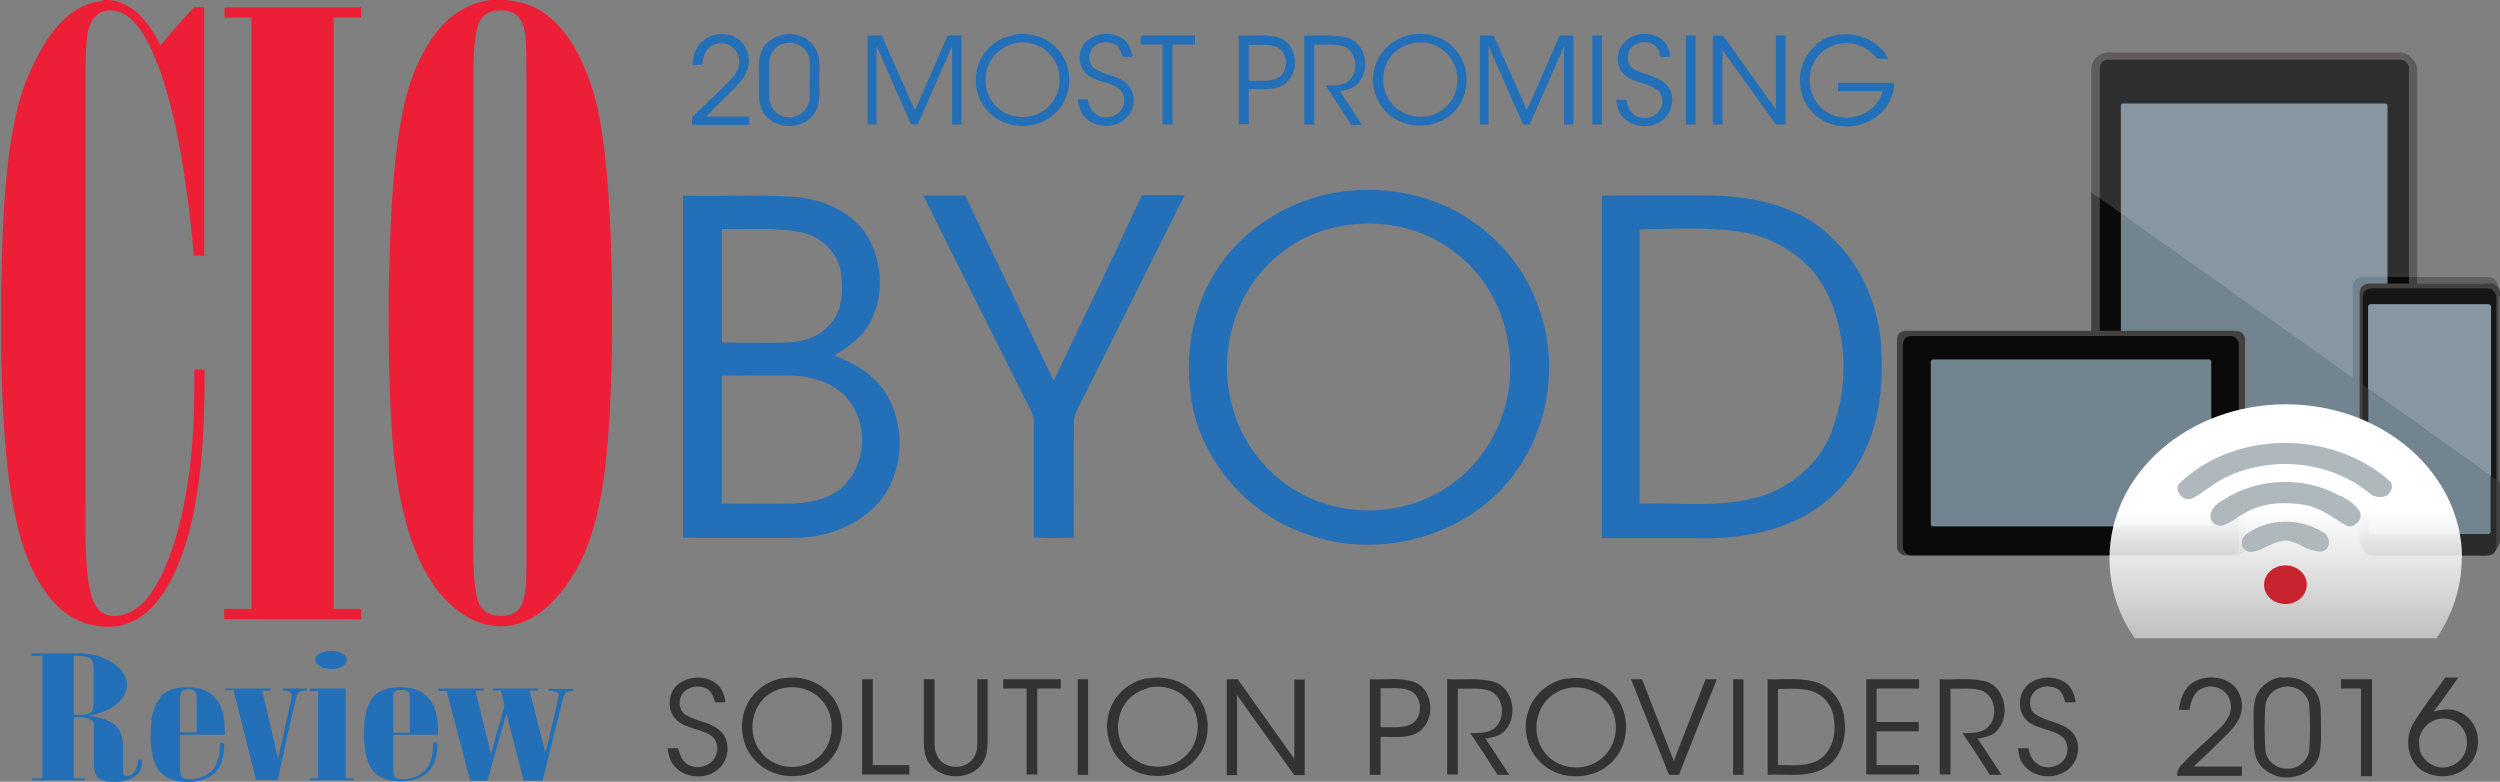 <?xml version="1.0" encoding="UTF-8"?> <svg xmlns="http://www.w3.org/2000/svg" xmlns:xlink="http://www.w3.org/1999/xlink" id="Layer_1" data-name="Layer 1" viewBox="0 0 72.47 22.66"><rect x="0" y="0" width="72.47" height="22.66" fill="#808080" stroke="none"/><defs><style> .cls-1 { fill: #0a0a0a; } .cls-2 { fill: #333; } .cls-3 { fill: #728490; } .cls-4 { fill: #ec1f36; } .cls-5 { opacity: .5; } .cls-5, .cls-6 { fill: #424140; } .cls-7 { fill: #c8242d; } .cls-8 { fill: #236fb8; } .cls-9 { fill: #fff; opacity: .15; } .cls-10 { fill: #161616; } .cls-11 { fill: url(#linear-gradient); } .cls-12 { fill: #afb8bd; } </style><linearGradient id="linear-gradient" x1="66.25" y1="18.5" x2="66.25" y2="11.73" gradientUnits="userSpaceOnUse"><stop offset="0" stop-color="#fff" stop-opacity=".5"></stop><stop offset=".55" stop-color="#fff"></stop></linearGradient></defs><g><g><rect class="cls-6" x="60.62" y="1.52" width="9.45" height="13.21" rx=".5" ry=".5"></rect><rect class="cls-1" x="60.87" y="1.73" width="8.96" height="13.01" rx=".24" ry=".24"></rect><rect class="cls-3" x="61.48" y="3" width="7.73" height="10.33" rx=".06" ry=".06"></rect><rect class="cls-6" x="54.99" y="9.59" width="10.09" height="6.51" rx=".24" ry=".24"></rect><rect class="cls-1" x="55.16" y="9.74" width="9.74" height="6.36" rx=".24" ry=".24"></rect><path class="cls-6" d="m72.47,15.6v-7.11c0-.15-.12-.27-.27-.27h-3.53c-.15,0-.27.12-.27.27v7.11c0,.27.22.5.5.5h3.08c.27,0,.5-.22.5-.5Z"></path><rect class="cls-10" x="68.49" y="8.36" width="3.87" height="7.74" rx=".24" ry=".24"></rect><rect class="cls-3" x="68.65" y="8.83" width="3.55" height="6.65" rx=".06" ry=".06"></rect><rect class="cls-3" x="55.97" y="10.42" width="8.13" height="4.84" rx=".06" ry=".06"></rect></g><path class="cls-9" d="m70.07,8.03h-1.59c-.16,0-.28.13-.28.28v2.64l-6.72-4.77-.62-.44-.25-.17v-3.55c0-.27.22-.5.5-.5h8.46c.27,0,.5.22.5.5v6.01Z"></path><path class="cls-9" d="m72.21,8.89v4.91l-2.13-1.52-.25-.18-.62-.44-.56-.4v-2.38s.03-.06.06-.06h3.44s.06.03.06.06Z"></path><path class="cls-9" d="m72.47,8.72v5.27l-.05-.03v-5.45c.03.06.05.13.05.21Z"></path><path class="cls-5" d="m72.21,8.89v4.91l-2.13-1.52-.25-.18-.62-.44-.56-.4v-2.38s.03-.06.06-.06h3.44s.06.03.06.06Z"></path><path class="cls-5" d="m72.42,13.95v1.73c0,.09-.02.17-.06.24-.03.06-.07.11-.12.15-.03.02-.07.03-.11.03h-3.4c-.13,0-.24-.11-.24-.24v-4.7h0s.16.11.16.11v4.15s.03.06.06.06h3.44s.06-.03.06-.06v-1.62h0s.16.11.16.11l.05.04Z"></path><path class="cls-5" d="m72.42,8.32v.19c-.08-.17-.25-.29-.45-.29h-1.9v-.19h2.06c.16,0,.28.13.28.28Z"></path><path class="cls-3" d="m72.21,8.89v4.91l-2.13-1.52-.25-.18-.62-.44-.56-.4v-2.38s.03-.06.06-.06h3.44s.06.03.06.06Z"></path><path class="cls-9" d="m72.21,8.89v4.91l-2.13-1.52-.25-.18-.62-.44-.56-.4v-2.38s.03-.06.06-.06h3.44s.06.03.06.06Z"></path></g><path class="cls-11" d="m71.36,16.19c0,.84-.27,1.63-.73,2.31h-8.75c-.47-.67-.73-1.46-.73-2.31,0-2.47,2.29-4.47,5.11-4.47s5.11,2,5.11,4.47Z"></path><g><path class="cls-2" d="m63.49,19.84c.34-.27.89-.27,1.22,0,.34.29.36.8.11,1.14-.14.21-.33.37-.51.55-.23.24-.48.46-.72.69.47,0,.93,0,1.4,0v.27c-.63,0-1.25,0-1.88,0,0-.13.05-.25.15-.34.34-.37.74-.7,1.1-1.05.19-.19.36-.45.3-.72-.04-.34-.45-.58-.79-.44-.28.1-.36.39-.4.64-.08,0-.23,0-.31,0,.04-.27.11-.55.34-.75Z"></path><path class="cls-2" d="m66.16,19.65c.36-.06.73.09.94.36.21.27.17.63.18.94,0,.32.02.64-.05.95-.08.31-.38.55-.71.61-.42.11-.9-.1-1.09-.47-.12-.26-.09-.55-.1-.83.01-.32-.04-.64.05-.96.09-.33.41-.59.78-.62Zm0,.27c-.26.05-.46.27-.49.51-.03.44-.03.89,0,1.33.03.29.33.55.65.52.31.01.58-.24.62-.52.03-.44.03-.89,0-1.33-.04-.34-.42-.61-.79-.51Z"></path><path class="cls-2" d="m71.39,22.33c-.38.26-.95.22-1.29-.08-.35-.35-.38-.91-.12-1.32.27-.45.61-.86.9-1.29.13,0,.25,0,.38,0-.23.33-.46.66-.71.98.26-.06.55-.1.79.04.65.33.65,1.29.05,1.67Zm-.41-.11c.55-.12.7-.84.33-1.2-.17-.18-.45-.23-.69-.16-.31.1-.54.42-.49.73-.02.4.43.75.85.64Z"></path><path class="cls-2" d="m67.86,19.69c.3,0,.6,0,.9,0,0,.94,0,1.87,0,2.81h-.32c0-.85,0-1.69,0-2.54-.19,0-.39,0-.58,0v-.27Z"></path></g><g><path class="cls-2" d="m19.65,19.84c.31-.25.79-.27,1.11-.03.17.13.24.34.27.55-.1,0-.2,0-.3,0-.04-.13-.08-.28-.2-.37-.24-.16-.61-.1-.77.15-.1.18-.08.45.1.57.31.21.73.21,1.01.47.33.29.27.85-.05,1.12-.38.33-1.05.26-1.33-.17-.09-.13-.11-.29-.14-.44.1,0,.2,0,.3,0,.06.13.07.28.18.38.24.27.73.2.9-.12.11-.2.08-.48-.11-.62-.3-.21-.71-.2-.99-.44-.31-.27-.28-.81.03-1.06Z"></path><path class="cls-2" d="m22.67,19.67c.45-.09.94.03,1.28.34.54.47.62,1.36.19,1.92-.36.51-1.07.69-1.66.49-.44-.14-.81-.52-.92-.97-.12-.43-.03-.92.25-1.27.21-.27.53-.46.86-.52Zm0,.28c-.14.04-.27.1-.39.18-.5.35-.62,1.12-.26,1.62.36.54,1.18.64,1.67.23.51-.4.56-1.23.12-1.69-.28-.32-.74-.44-1.15-.33Z"></path><path class="cls-2" d="m33.27,19.67c.46-.09.96.04,1.3.36.55.5.59,1.43.09,1.98-.52.61-1.55.65-2.13.09-.41-.38-.54-1-.36-1.52.16-.47.59-.83,1.08-.92Zm0,.28c-.15.04-.29.11-.42.2-.49.37-.59,1.14-.21,1.62.37.52,1.18.61,1.66.2.51-.4.56-1.22.12-1.69-.28-.32-.74-.44-1.15-.34Z"></path><path class="cls-2" d="m45.39,19.68c.46-.09.97.04,1.31.36.55.5.58,1.43.09,1.98-.52.61-1.55.65-2.12.09-.41-.38-.55-1-.36-1.52.16-.47.59-.83,1.08-.92Zm0,.28c-.17.05-.33.13-.47.25-.44.39-.51,1.11-.16,1.58.37.52,1.18.61,1.66.2.51-.4.56-1.22.12-1.69-.28-.32-.75-.44-1.15-.34Z"></path><path class="cls-2" d="m58.79,19.84c.31-.25.79-.27,1.11-.03.17.13.24.34.27.55-.1,0-.2,0-.3,0-.04-.13-.08-.28-.2-.37-.25-.17-.65-.1-.78.18-.08.18-.06.42.12.54.31.21.72.21,1.01.47.3.26.28.76.02,1.04-.36.41-1.11.37-1.41-.09-.09-.13-.11-.29-.14-.44.1,0,.2,0,.31,0,.03.15.08.3.2.41.25.24.71.16.87-.14.11-.2.08-.48-.11-.62-.3-.21-.71-.2-.99-.44-.31-.27-.28-.81.03-1.06Z"></path><path class="cls-2" d="m24.99,19.69h.31c0,.83,0,1.66,0,2.49.35,0,.71,0,1.06,0,0,.09,0,.18,0,.27-.46,0-.91,0-1.37,0v-2.77Z"></path><path class="cls-2" d="m26.78,19.69h.31c0,.62,0,1.24,0,1.86,0,.18.05.36.17.5.23.23.64.24.88.02.14-.14.2-.33.19-.52,0-.62,0-1.24,0-1.86h.3c0,.59,0,1.18,0,1.77,0,.25-.03.52-.19.72-.35.42-1.07.43-1.44.03-.18-.19-.22-.46-.22-.71,0-.6,0-1.21,0-1.81Z"></path><path class="cls-2" d="m29.08,19.69c.56,0,1.11,0,1.67,0,0,.09,0,.18,0,.27-.23,0-.45,0-.68,0,0,.83,0,1.66,0,2.49h-.31c0-.83,0-1.66,0-2.49h-.68c0-.09,0-.18,0-.27Z"></path><path class="cls-2" d="m31.24,19.69h.3c0,.92,0,1.85,0,2.77h-.3v-2.77Z"></path><path class="cls-2" d="m35.57,19.69c.11,0,.21,0,.31,0,.55.77,1.09,1.54,1.64,2.31,0-.77,0-1.54,0-2.3h.3v2.77h-.3c-.56-.77-1.11-1.55-1.66-2.32,0,.78,0,1.55,0,2.32h-.3c0-.92,0-1.85,0-2.77Z"></path><path class="cls-2" d="m39.71,19.69c.43.02.87-.06,1.29.08.58.23.62,1.16.09,1.47-.33.18-.71.11-1.07.12v1.1h-.31c0-.92,0-1.85,0-2.77Zm.31.27v1.12c.28-.01.58.04.85-.07.39-.16.39-.83,0-.99-.27-.11-.57-.06-.85-.07Z"></path><path class="cls-2" d="m41.96,19.69c.46.02.92-.05,1.37.08.57.21.69,1.08.24,1.46-.14.12-.33.15-.51.18.23.35.46.7.69,1.05-.11,0-.23,0-.34,0-.26-.41-.52-.81-.79-1.21.23,0,.49.01.69-.13.34-.27.3-.89-.11-1.09-.3-.11-.63-.05-.94-.07,0,.83,0,1.66,0,2.49h-.31c0-.92,0-1.85,0-2.77Z"></path><path class="cls-2" d="m47.27,19.69h.33c.31.79.61,1.58.92,2.37.3-.79.62-1.58.92-2.37h.33c-.37.92-.74,1.85-1.1,2.77-.1,0-.2,0-.29,0-.37-.92-.73-1.85-1.1-2.77Z"></path><path class="cls-2" d="m50.24,19.69h.3c0,.92,0,1.85,0,2.77h-.3v-2.77Z"></path><path class="cls-2" d="m51.24,19.69c.5.02,1.02-.07,1.5.12.43.17.7.62.73,1.07.06.5-.09,1.08-.54,1.36-.5.32-1.13.19-1.69.22v-2.77Zm.3.27v2.22c.4-.01.85.06,1.21-.17.36-.24.47-.72.42-1.12-.03-.31-.19-.63-.48-.78-.35-.2-.76-.13-1.15-.14Z"></path><path class="cls-2" d="m54.1,19.69h1.53c0,.09,0,.18,0,.27-.41,0-.82,0-1.23,0,0,.32,0,.64,0,.97.41,0,.81,0,1.22,0,0,.09,0,.18,0,.27-.41,0-.81,0-1.22,0,0,.33,0,.65,0,.98.41,0,.82,0,1.23,0,0,.09,0,.18,0,.27h-1.53v-2.77Z"></path><path class="cls-2" d="m56.23,19.69c.45.02.92-.05,1.36.07.56.2.68,1.01.3,1.42-.14.16-.36.2-.56.23.23.35.46.7.69,1.05-.11,0-.23,0-.34,0-.26-.41-.52-.81-.79-1.21.23,0,.49.01.69-.13.34-.27.3-.89-.1-1.09-.3-.11-.63-.05-.94-.07,0,.83,0,1.66,0,2.49h-.31c0-.92,0-1.85,0-2.77Z"></path></g><g><path class="cls-8" d="m20.31,1.25c.25-.28.7-.34,1.02-.16.29.16.43.52.36.84-.05.24-.21.43-.37.6-.29.28-.57.56-.85.85.42,0,.83,0,1.25,0,0,.08,0,.16,0,.24-.55,0-1.1,0-1.66,0,.01-.09-.03-.22.06-.28.29-.27.56-.54.84-.81.15-.15.31-.29.41-.48.11-.21.07-.5-.11-.66-.21-.2-.59-.18-.76.05-.1.12-.12.28-.15.44-.09,0-.18,0-.28,0,.02-.22.07-.45.23-.62Z"></path><path class="cls-8" d="m22.65,1.02c.39-.11.85.07,1.02.45.13.28.07.6.08.9,0,.34.05.74-.21,1-.36.41-1.09.37-1.39-.08-.2-.28-.14-.64-.15-.96,0-.29-.04-.6.09-.88.1-.22.32-.37.55-.42Zm.08.24c-.26.06-.44.32-.43.58,0,.33,0,.67,0,1,0,.27.21.51.47.55.35.08.72-.22.7-.58,0-.36.01-.72,0-1.07-.04-.34-.41-.58-.74-.48Z"></path><path class="cls-8" d="m29.37,1.01c.44-.09.92.04,1.24.36.47.46.52,1.26.11,1.77-.36.47-1.04.63-1.58.42-.39-.14-.7-.48-.81-.88-.11-.42-.02-.9.28-1.23.19-.23.47-.38.76-.43Zm-.04.27c-.14.05-.28.12-.4.22-.42.36-.48,1.04-.15,1.47.35.49,1.12.57,1.57.16.47-.39.49-1.18.04-1.6-.27-.27-.7-.37-1.07-.25Z"></path><path class="cls-8" d="m31.54,1.17c.28-.24.74-.25,1.03-.03.16.12.23.32.25.51h-.28c-.04-.13-.08-.28-.21-.36-.22-.12-.53-.08-.68.13-.11.17-.1.43.07.56.29.2.68.2.94.44.26.23.26.65.06.92-.31.43-1.06.41-1.35-.04-.08-.12-.11-.28-.13-.42.1,0,.19,0,.29,0,.03.15.08.32.21.41.24.2.64.12.79-.15.11-.18.07-.45-.11-.58-.28-.2-.66-.18-.92-.41-.29-.25-.26-.75.03-.99Z"></path><path class="cls-8" d="m40.89,1.01c.44-.09.92.04,1.24.36.47.46.51,1.27.11,1.77-.35.45-.99.61-1.53.43-.41-.13-.75-.48-.86-.9-.11-.4-.03-.86.24-1.18.2-.25.49-.42.8-.48Zm-.04.27c-.13.04-.26.11-.37.19-.44.35-.51,1.05-.17,1.49.35.49,1.12.57,1.57.17.47-.39.49-1.18.04-1.6-.27-.27-.7-.37-1.07-.25Z"></path><path class="cls-8" d="m47.14,1.17c.28-.24.74-.25,1.03-.03.16.12.23.32.25.51h-.28c-.04-.14-.09-.28-.21-.36-.19-.11-.45-.09-.61.06-.18.15-.19.49.01.63.29.19.67.2.94.44.27.23.26.68.04.95-.31.4-1.02.38-1.31-.03-.1-.13-.13-.29-.15-.45.1,0,.19,0,.29,0,.03.15.08.32.21.42.24.2.64.12.78-.15.11-.18.07-.45-.11-.57-.28-.2-.66-.18-.92-.41-.29-.25-.26-.75.03-.99Z"></path><path class="cls-8" d="m52.64,1.29c.63-.53,1.72-.33,2.1.41-.11,0-.22,0-.33,0-.18-.23-.44-.4-.73-.44-.43-.07-.9.15-1.1.55-.27.51-.08,1.23.45,1.48.57.31,1.39,0,1.54-.65-.43,0-.86,0-1.29,0,0-.08,0-.16,0-.24.54,0,1.09,0,1.63,0-.01.41-.23.81-.58,1.03-.55.37-1.37.31-1.81-.2-.51-.53-.45-1.48.14-1.93Z"></path><path class="cls-8" d="m25.17,1.03h.39c.32.72.64,1.44.96,2.17.32-.72.64-1.44.95-2.17h.4v2.58h-.27c0-.76,0-1.52,0-2.28-.32.76-.67,1.52-1,2.28-.06,0-.13,0-.19,0-.33-.76-.67-1.52-1-2.28,0,.76,0,1.52,0,2.28h-.26V1.03Z"></path><path class="cls-8" d="m33.07,1.03h1.57c0,.08,0,.17,0,.26-.22,0-.43,0-.65,0,0,.77,0,1.55,0,2.32h-.29V1.29h-.63c0-.08,0-.17,0-.25Z"></path><path class="cls-8" d="m35.91,1.03c.4.02.82-.05,1.2.07.53.22.57,1.04.11,1.35-.31.19-.68.12-1.02.13v1.02h-.29c0-.86,0-1.72,0-2.58Zm.29.26v1.05c.27-.01.54.04.8-.06.37-.15.36-.77,0-.92-.25-.1-.53-.05-.79-.06Z"></path><path class="cls-8" d="m37.82,1.03c.41.01.84-.04,1.24.06.54.16.68.94.3,1.33-.13.15-.33.19-.52.22.21.33.43.65.64.98-.1,0-.21,0-.31,0-.25-.38-.49-.76-.74-1.14.24,0,.53.02.71-.18.25-.27.18-.77-.15-.94-.28-.11-.59-.05-.89-.07v2.32h-.29c0-.86,0-1.72,0-2.58Z"></path><path class="cls-8" d="m42.91,1.03h.39c.32.72.64,1.44.96,2.16.32-.72.64-1.44.95-2.16h.4v2.58h-.27c0-.76,0-1.52,0-2.28-.32.76-.67,1.52-1,2.28-.06,0-.13,0-.19,0-.33-.76-.67-1.52-1-2.28,0,.76,0,1.52,0,2.28h-.25V1.03Z"></path><path class="cls-8" d="m46.16,1.03h.28v2.58h-.28V1.03Z"></path><path class="cls-8" d="m48.87,1.03h.28v2.58h-.28V1.03Z"></path><path class="cls-8" d="m49.66,1.03c.1,0,.2,0,.29,0,.51.72,1.02,1.43,1.53,2.15,0-.72,0-1.43,0-2.15h.28v2.58h-.28c-.52-.72-1.03-1.44-1.55-2.16,0,.72,0,1.44,0,2.16h-.28c0-.86,0-1.72,0-2.58Z"></path></g><g><g><path class="cls-4" d="m2.97,0h.2c.32.03.62.19.85.41.27.26.46.57.63.9.32-.37.64-.74.97-1.1.1,0,.2,0,.3,0,0,2.4,0,4.8,0,7.2-.1,0-.2,0-.3,0-.08-.87-.18-1.74-.32-2.61-.15-.91-.34-1.81-.64-2.69-.16-.44-.34-.88-.6-1.26-.15-.21-.34-.41-.59-.5-.22-.08-.5-.07-.68.1-.17.16-.24.39-.26.61-.06.43-.05.87-.05,1.31v12.03c0,.81-.03,1.63.08,2.44.05.3.1.63.33.86.19.18.48.19.72.11.36-.11.63-.4.83-.71.3-.47.5-1,.66-1.53.46-1.58.55-3.23.53-4.86.1,0,.2,0,.3,0,0,1.27-.03,2.54-.25,3.79-.12.7-.3,1.39-.59,2.04-.19.42-.43.82-.76,1.14-.26.24-.58.42-.93.47-.5.07-1.02-.05-1.43-.33-.45-.31-.76-.77-1-1.25-.37-.74-.54-1.57-.67-2.38-.19-1.32-.24-2.66-.27-3.99v-1.73c.04-1.58.06-3.18.35-4.74.11-.6.27-1.19.53-1.74.25-.54.54-1.06.98-1.46.3-.28.69-.48,1.11-.5Z"></path><path class="cls-4" d="m14.4,0h.22c.36.02.72.12,1.03.3.44.26.77.67,1.02,1.1.26.46.45.97.59,1.48.18.73.27,1.48.34,2.23.07.87.11,1.74.13,2.61.03,1.65.02,3.3-.1,4.95-.09,1.14-.24,2.3-.69,3.37-.24.55-.57,1.06-1,1.48-.32.3-.7.54-1.13.61-.4.07-.82-.01-1.18-.2-.47-.25-.85-.64-1.14-1.09-.32-.5-.54-1.05-.7-1.62-.39-1.36-.45-2.79-.5-4.2-.03-1.16-.04-2.33,0-3.49.04-1.32.1-2.65.32-3.96.1-.55.23-1.11.46-1.63.24-.56.57-1.1,1.05-1.48.37-.29.83-.45,1.29-.48Zm-.13.33c-.22.05-.38.24-.43.46-.12.49-.11,1.01-.12,1.51v12.46c0,.69-.02,1.37.03,2.06.03.25.04.51.17.74.18.29.57.35.87.26.17-.05.31-.19.36-.36.1-.32.11-.65.11-.98,0-4.73,0-9.45,0-14.18,0-.42,0-.85-.03-1.27-.03-.22-.09-.47-.28-.61-.2-.14-.46-.14-.69-.09Z"></path><path class="cls-4" d="m6.51.51c0-.1,0-.2,0-.3,1.32,0,2.64,0,3.96,0,0,.1,0,.2,0,.3-.27,0-.53,0-.8,0,0,5.71,0,11.43,0,17.14.27,0,.53,0,.8,0,0,.1,0,.2,0,.3-1.32.01-2.64,0-3.97,0,0-.1,0-.2,0-.3.26,0,.52,0,.79,0,0-5.71,0-11.43,0-17.14-.26,0-.53,0-.79,0Z"></path></g><g><path class="cls-8" d="m9.37,18.9c.21-.06.46-.05.63.1.09.08.06.23-.04.29-.18.13-.43.13-.63.05-.09-.04-.19-.11-.19-.21,0-.12.12-.2.23-.23Z"></path><path class="cls-8" d="m.92,19s0-.05,0-.06c.47,0,.93,0,1.4,0,.41,0,.84.14,1.14.43.14.13.23.32.22.51-.01.23-.17.43-.35.57-.22.17-.5.25-.77.3.27.04.55.09.76.26.17.13.24.35.25.56,0,.28,0,.56,0,.84,0,.11.15.09.22.06.16-.09.2-.29.21-.45.03,0,.09,0,.12,0,0,.14-.02.3-.13.41-.16.17-.41.23-.64.24-.16,0-.33,0-.47-.1-.13-.09-.16-.26-.16-.41,0-.36,0-.73,0-1.09,0-.07,0-.16-.07-.2-.15-.09-.34-.08-.51-.08,0,.59,0,1.18,0,1.77.1,0,.2,0,.31,0,0,.02,0,.05,0,.06-.51,0-1.01,0-1.52,0,0-.02,0-.05,0-.06.1,0,.2,0,.3,0,0-1.18,0-2.37,0-3.55-.1,0-.2,0-.31,0Zm1.22,0c0,.57,0,1.14,0,1.72.15,0,.31.02.45-.04.11-.05.12-.18.12-.28,0-.35,0-.7,0-1.05,0-.1-.02-.23-.11-.28-.14-.06-.31-.06-.46-.06Z"></path><path class="cls-8" d="m4.65,20.19c.24-.25.62-.29.95-.26.3.02.6.18.75.45.15.28.17.61.17.92-.43,0-.87,0-1.3,0,0,.34,0,.67,0,1.01,0,.08,0,.2.1.25.14.05.29.03.43,0,.19-.06.38-.16.48-.33.12-.21.14-.46.15-.69.03,0,.09,0,.12,0,0,.3-.04.65-.28.87-.27.24-.66.29-1.01.24-.27-.03-.54-.17-.67-.42-.18-.34-.18-.74-.17-1.11.02-.31.06-.66.29-.9Zm.65-.17c-.07.04-.08.13-.08.2,0,.34,0,.67,0,1.01.16,0,.32,0,.48,0,0-.34,0-.67,0-1.01,0-.08-.02-.19-.1-.22-.09-.03-.2-.03-.29.01Z"></path><path class="cls-8" d="m6.53,19.96c.44,0,.88,0,1.32,0,0,.02,0,.05,0,.06-.08,0-.17,0-.25,0,.15.66.31,1.31.46,1.97.13-.56.25-1.12.37-1.67.01-.08.05-.18-.01-.25-.06-.06-.15-.05-.23-.05v-.06c.23,0,.47,0,.7,0,0,.02,0,.05,0,.06-.08,0-.18-.01-.24.06-.06.1-.08.21-.11.32-.17.74-.33,1.48-.49,2.21-.21,0-.42,0-.63,0-.22-.87-.43-1.73-.65-2.6-.08,0-.16,0-.24,0v-.06Z"></path><path class="cls-8" d="m8.97,19.96c.35,0,.7,0,1.05,0,0,.87,0,1.73,0,2.6.08,0,.16,0,.23,0,0,.02,0,.05,0,.06-.42,0-.85,0-1.27,0,0-.02,0-.05,0-.06h.24c0-.84,0-1.69,0-2.53-.08,0-.16,0-.24,0v-.06Z"></path><path class="cls-8" d="m10.8,20.22c.23-.27.61-.32.95-.29.3.01.6.16.76.42.17.29.19.63.19.95-.43,0-.87,0-1.3,0,0,.34,0,.67,0,1.01,0,.1,0,.23.13.26.28.06.58-.04.79-.23.2-.22.23-.53.24-.82.04,0,.08,0,.12,0,0,.3-.04.62-.26.85-.26.25-.66.31-1.01.27-.28-.03-.55-.17-.68-.42-.17-.33-.18-.72-.18-1.09.02-.31.05-.66.26-.91Zm.68-.2c-.07.04-.08.13-.08.21,0,.34,0,.67,0,1.01.16,0,.32,0,.48,0,0-.34,0-.68,0-1.01,0-.08-.01-.18-.1-.21-.09-.03-.21-.03-.3,0Z"></path><path class="cls-8" d="m12.71,19.96c.44,0,.88,0,1.32,0v.06c-.09,0-.17,0-.25,0,.15.61.3,1.22.45,1.83.13-.46.26-.92.39-1.38-.02-.15-.07-.3-.1-.45-.08,0-.16,0-.24,0,0-.02,0-.05,0-.06.44,0,.88,0,1.32,0v.06c-.09,0-.17,0-.25,0,.15.6.31,1.2.46,1.8.13-.54.27-1.08.38-1.62.04-.17-.17-.18-.29-.17,0-.02,0-.05,0-.06.24,0,.48,0,.72,0,0,.02,0,.05,0,.06-.07,0-.16,0-.22.05-.06.08-.08.18-.11.28-.19.76-.37,1.52-.56,2.27-.18,0-.37,0-.55,0-.17-.65-.33-1.29-.5-1.94-.18.65-.37,1.29-.55,1.94-.17,0-.33,0-.5,0-.23-.87-.46-1.73-.68-2.6-.08,0-.16,0-.24,0v-.06Z"></path></g></g><g><path class="cls-8" d="m42.51,6.3c-1.09-.69-2.45-.93-3.72-.73-1.43.23-2.78,1.06-3.55,2.3-.77,1.22-.95,2.75-.62,4.14.42,1.59,1.67,2.93,3.22,3.46,2.15.8,4.82.07,6.14-1.85.9-1.28,1.17-2.98.7-4.47-.34-1.17-1.13-2.2-2.17-2.84Zm-.32,7.65c-1.23.97-3.01,1.11-4.4.4-.98-.5-1.75-1.42-2.04-2.48-.43-1.39-.09-3.01.9-4.09.6-.66,1.42-1.1,2.3-1.24,1.01-.17,2.09.02,2.95.58.98.62,1.66,1.69,1.82,2.84.26,1.48-.33,3.08-1.53,3.99Z"></path><path class="cls-8" d="m30.54,11.03c-.85-1.79-1.71-3.57-2.56-5.36-.4,0-.8,0-1.21,0,.95,1.94,1.93,3.86,2.89,5.79.13.27.32.53.31.85,0,1.09,0,2.18,0,3.27.39.03.77.02,1.16.01-.01-1.1,0-2.19,0-3.29-.02-.28.15-.51.26-.75.99-1.96,1.96-3.93,2.95-5.89-.41,0-.83,0-1.24,0-.83,1.79-1.69,3.58-2.55,5.36Z"></path><path class="cls-8" d="m54.54,10.1c-.08-1.22-.57-2.43-1.49-3.26-.88-.84-2.13-1.13-3.32-1.17-1.1-.01-2.2,0-3.29,0,0,3.31,0,6.62,0,9.93.92,0,1.84,0,2.75,0,1.2.03,2.46-.17,3.47-.86,1.04-.7,1.66-1.89,1.82-3.12.07-.5.09-1.01.05-1.52Zm-1.42,2.36c-.37,1-1.27,1.75-2.31,1.99-1.07.26-2.19.12-3.28.15,0-2.65,0-5.3,0-7.95,1.02-.02,2.05-.08,3.05.09,1.01.2,1.96.84,2.4,1.79.57,1.22.61,2.68.13,3.93Z"></path><path class="cls-8" d="m24.19,10.3c.4-.24.81-.53,1.03-.95.45-.83.36-1.9-.18-2.66-.5-.64-1.31-.95-2.1-.99-1.04-.06-2.09,0-3.14-.03,0,3.31,0,6.61,0,9.92,1.08,0,2.16.01,3.24,0,.91,0,1.83-.35,2.44-1.03.68-.8.78-2.03.31-2.95-.31-.65-.94-1.06-1.6-1.3Zm-3.26-3.66c.77.02,1.56-.06,2.32.1.57.12,1.05.6,1.13,1.18.07.54.04,1.19-.41,1.57-.3.32-.75.42-1.17.44-.62.02-1.25,0-1.87,0,0-1.1,0-2.2,0-3.3Zm3.6,7.38c-.41.44-1.04.56-1.61.58-.67.01-1.33,0-2,0,0-1.24,0-2.48,0-3.71.7,0,1.41-.02,2.11,0,.58.03,1.19.23,1.56.7.56.68.53,1.76-.06,2.41Z"></path></g><g><path class="cls-12" d="m69.26,13.93c-1.66-1.45-4.41-1.47-6.04.04-.16.13-.11.28,0,.4.09.11.25.13.37.06.36-.21.67-.49,1.05-.65,1.31-.57,2.92-.4,4.04.51.09.09.21.12.33.12.19,0,.36-.17.32-.36,0-.04-.03-.08-.07-.12Z"></path><path class="cls-12" d="m64.98,15.76s0,0,0,0c.02.15.16.26.31.24.27-.04.51-.24.78-.3.29-.1.55.08.8.2.11.04.22.07.34.09.15.02.29-.08.3-.23,0,0,0,0,0,0,.01-.13-.05-.26-.15-.32-.68-.43-1.59-.43-2.24.04-.09.06-.14.17-.13.29Z"></path><path class="cls-12" d="m67.84,14.38c-1.05-.59-2.42-.54-3.42.13-.14.07-.25.18-.31.31-.11.22.08.47.32.41s.44-.26.66-.37c.52-.3,1.16-.32,1.74-.22.44.08.78.36,1.16.58.13.08.24.03.34-.06.12-.1.13-.27.04-.39-.14-.17-.32-.3-.52-.4Z"></path></g><ellipse class="cls-7" cx="66.25" cy="16.95" rx=".62" ry=".56"></ellipse></svg> 